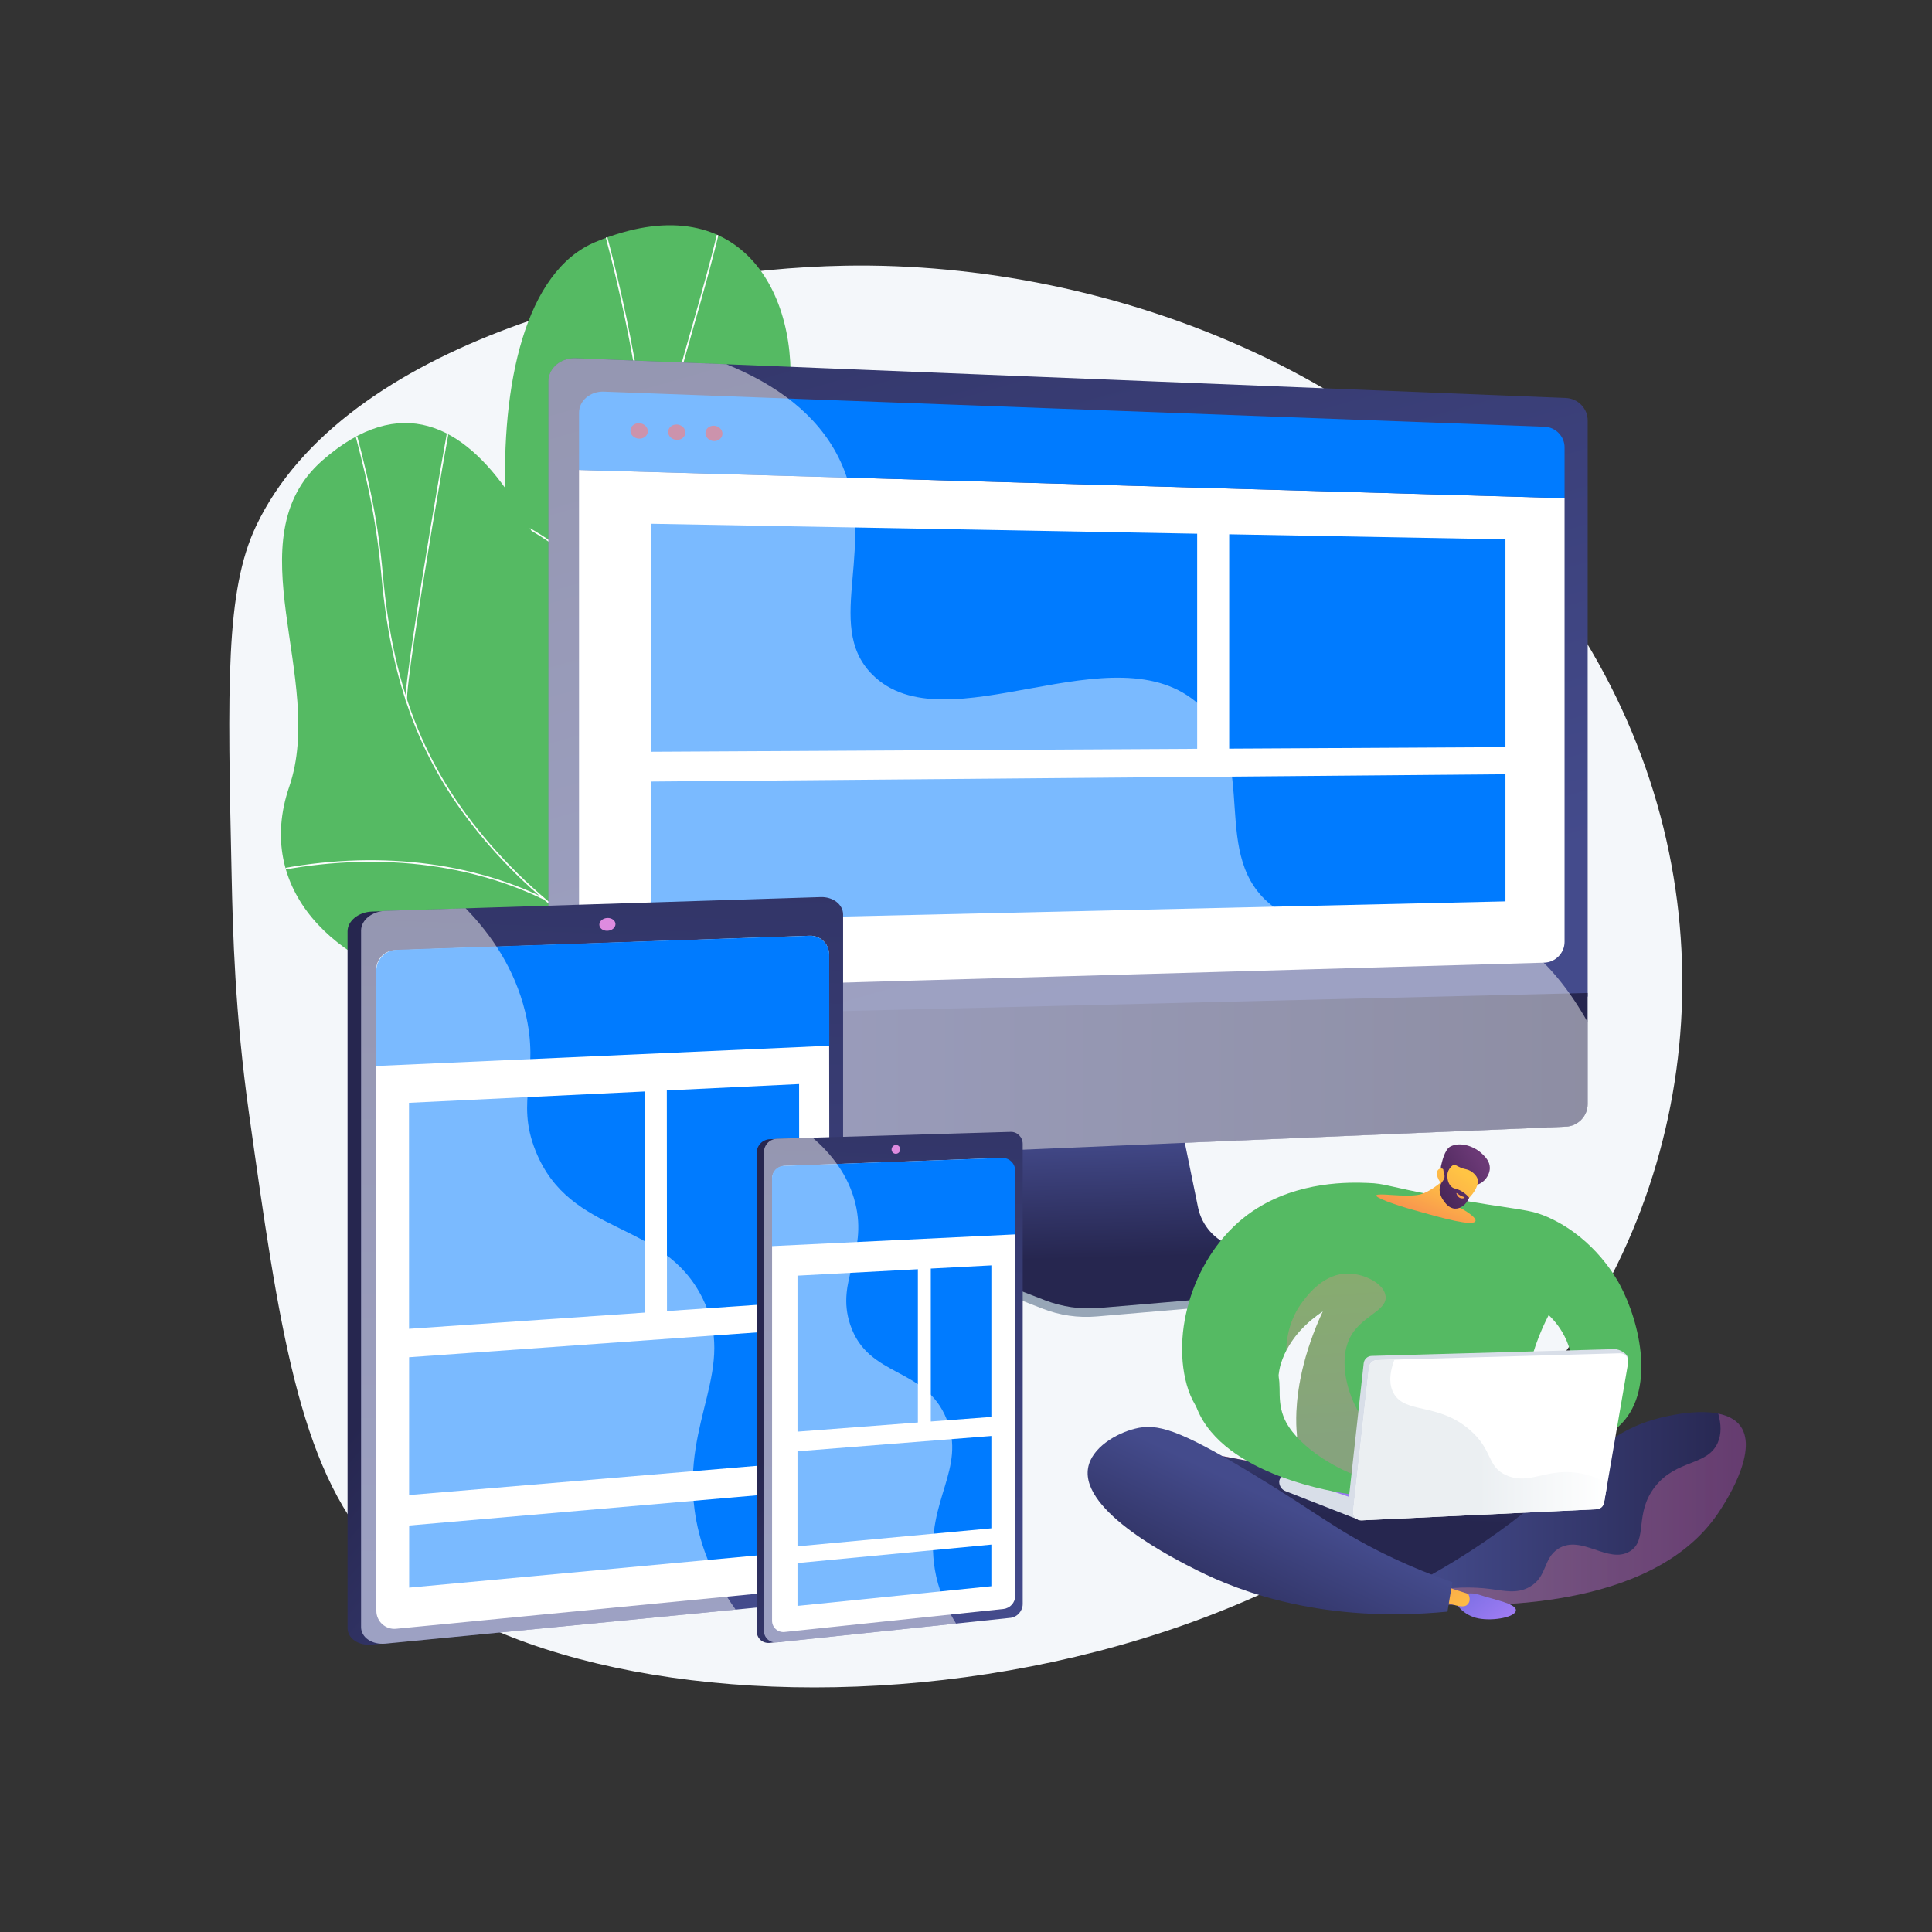 <svg xmlns="http://www.w3.org/2000/svg" xmlns:xlink="http://www.w3.org/1999/xlink" x="0px" y="0px" viewBox="0 0 3710 3710" style="enable-background:new 0 0 3710 3710;" xml:space="preserve"><rect x="0" y="0" width="3710" height="3710" fill="#333333" stroke="none"/><style type="text/css">	.st0{fill:#F4F7FA;}	.st1{fill:#55BA63;}	.st2{clip-path:url(#SVGID_2_);}	.st3{fill:#FCFDFE;}	.st4{clip-path:url(#SVGID_4_);}	.st5{fill:#97A6B7;}	.st6{fill:url(#SVGID_5_);}	.st7{fill:url(#SVGID_6_);}	.st8{fill:#FFFFFF;}	.st9{fill:#007BFF;}	.st10{fill:#9D3060;}	.st11{fill:url(#SVGID_7_);}	.st12{opacity:0.48;}	.st13{fill:url(#SVGID_8_);}	.st14{fill:url(#SVGID_9_);}	.st15{fill:#DE8BDF;}	.st16{fill:url(#SVGID_10_);}	.st17{fill:url(#SVGID_11_);}	.st18{fill:url(#SVGID_12_);}	.st19{fill:url(#SVGID_13_);}	.st20{fill:url(#SVGID_14_);}	.st21{opacity:0.3;fill:url(#SVGID_15_);}	.st22{fill:url(#SVGID_16_);}	.st23{fill:url(#SVGID_17_);}	.st24{fill:url(#SVGID_18_);}	.st25{opacity:0.3;fill:url(#SVGID_19_);}	.st26{fill:url(#SVGID_20_);}	.st27{fill:#D8DEE8;}	.st28{fill:url(#SVGID_21_);}	.st29{fill:url(#SVGID_22_);}	.st30{fill:url(#SVGID_23_);}	.st31{fill:url(#SVGID_24_);}	.st32{fill:url(#SVGID_25_);}	.st33{fill:url(#SVGID_26_);}</style><g id="Background"></g><g id="Illustration">	<g id="Responsive_web_design">		<path class="st0" d="M1623.9,510.2c-378.3,6.4-963.7,144.7-1132.2,500c-58.8,124.1-54.9,306.5-46.9,671.4   c2.3,107.3,6.2,263.6,33.5,457.5c56.7,402.9,95.2,677.2,241.2,836.9c365.7,400.2,1686.8,388.6,2250.9-331.9   c307.7-393,355.1-952.1,73.7-1414.2C2734.3,721.4,2130.3,501.6,1623.9,510.2z"></path>		<g>			<g>				<g>					<g>						<path class="st1" d="M1317.9,2044.2c-10.7,45.1-24.5,81.1-36.9,124.7c193.1-30.2,384.7-24,580.5-54.3       c-147.1-208.8-275.8-294.3-226.5-586.3c23.1-137,108.9-400.3,42.7-525.4c-75.5-142.4-178-94.5-162.5-230.1       c24.2-211.9-97.1-421.9-371.3-308.3c-270.7,112.1-187.7,868.1-9.1,1059.3C1254,1717.1,1373.5,1808.5,1317.9,2044.2z"></path>						<g>							<defs>								<path id="SVGID_1_" d="M1638.2,1505.2c8.9-51.4,110.9-404.9,40.4-507.8c-80.4-117.2-177.4-95.8-162.9-227         c22.6-205.1-97.1-421.1-371.7-306.5c-271.1,113.2-187.4,869.6-9.4,1058.3c121.4,213.2,236.7,256.9,183.8,536.2         C1281.3,2254.1,1604.8,1698.6,1638.2,1505.2z"></path>							</defs>							<clipPath id="SVGID_2_">								<use xlink:href="#SVGID_1_" style="overflow:visible;"></use>							</clipPath>							<g class="st2">								<path class="st3" d="M1579.4,2117.7c-21.3-68.9-48.2-137-74.2-202.8l-9.8-24.9c-20.9-52.9-38.6-100.6-54.2-142.7         c-8.8-23.7-17.1-46-25.3-67.7c-25-65.8-42.7-111.9-51.6-134.9c-3-7.9-5-13.1-5.9-15.5c-68.9-181.2-95.9-452.8-110.4-598.8         c-1.6-15.8-3-29.9-4.3-42.1c-21.9-208.4-69.7-422.7-142-636.8l2.9-1c72.4,214.3,120.2,428.8,142.2,637.4         c1.3,12.1,2.7,26.3,4.3,42.1c14.5,145.8,41.5,417.2,110.2,598c0.9,2.4,2.9,7.6,5.9,15.5c8.9,23.1,26.5,69.2,51.6,134.9         c8.2,21.6,16.5,44,25.3,67.7c15.6,42.1,33.3,89.8,54.2,142.7l9.8,24.9c26.1,65.9,53,134,74.3,203L1579.4,2117.7z"></path>								<path class="st3" d="M1449.3,1783.6c-39.8-121.9-37.5-281.1,6.7-460.4c36.8-149.4,102.2-307.8,179.3-434.5l2.6,1.6         c-76.9,126.5-142.1,284.5-178.9,433.6c-44.1,178.8-46.4,337.4-6.7,458.7L1449.3,1783.6z"></path>								<path class="st3" d="M1253,954.4l-3-0.5c16.9-109.6,47.7-217.7,77.6-322.3c20.4-71.6,41.5-145.6,58-219.5l3,0.7         c-16.5,74-37.6,148-58.1,219.7C1300.7,736.9,1269.9,844.9,1253,954.4z"></path>								<path class="st3" d="M1299.2,1310.1c-72.9-136.1-232.1-285.2-340.9-319.2l0.9-2.9c109.4,34.2,269.5,184,342.6,320.7         L1299.2,1310.1z"></path>							</g>						</g>					</g>					<g>						<path class="st1" d="M1156.6,1418.9c53.9,260.8,204.3,204.1,399.6,140.1c-32.7,245.9-55.5,486.5-77.8,730.8       c-131.3,40.9-226.1,67.8-300.5-81.7c-84.1-169.1-127-269.5-331-310.4C643,1856.7,488,1707.5,555.4,1510.8       c70.9-207-108.8-475.4,63.8-626.7C920,620.7,1100.5,1147.3,1156.6,1418.9z"></path>						<g>							<defs>								<path id="SVGID_3_" d="M1575.1,2242.8c-141.4,72.4-300.8,155.1-398-37c-80.9-159.9-127.2-270.4-330.4-308.7         S488,1705.9,555.3,1510.9c70.8-205.3-108.1-478.2,63.9-626.6c299.7-258.6,483,253.8,536.8,538.6         c53.8,284.8,233.7,157.6,416.2,146.8C1821.4,1554.9,1689.4,2184.3,1575.1,2242.8z"></path>							</defs>							<clipPath id="SVGID_4_">								<use xlink:href="#SVGID_3_" style="overflow:visible;"></use>							</clipPath>							<g class="st4">								<path class="st3" d="M1459.8,1976.2c-202.3-97.4-368.1-184.1-507.9-338.5c-133.8-147.8-199.4-307.2-219.6-533.2         c-10.5-117.2-31.2-200-61.7-313l2.9-0.8c30.5,113.1,51.3,196,61.8,313.5c20.1,225.2,85.6,384.2,218.8,531.4         c139.4,154,305,240.6,507,337.8L1459.8,1976.2z"></path>								<path class="st3" d="M1204.4,2301.3l-2.4-1.9c46.5-57.3,96.7-104,153.4-142.6c29-19.7,58.7-33.2,94.4-47.2l1.1,2.8         c-35.5,14-65.1,27.3-93.8,46.9C1300.7,2197.7,1250.8,2244.1,1204.4,2301.3z"></path>								<path class="st3" d="M1042.4,1726.6c-152.8-73.9-342.4-91.3-533.9-49l-0.7-3c192.1-42.5,382.5-25,535.9,49.2L1042.4,1726.6z         "></path>								<path class="st3" d="M778.8,1345.5c-2.4-19.8,23.4-185.8,48.3-334.6c25-149.3,53.9-309.8,59-319.7l2.7,1.4         c-4.3,8.5-30.6,151.6-58.7,318.8c-24.9,148.5-50.7,314.2-48.3,333.7L778.8,1345.5z"></path>							</g>						</g>					</g>				</g>			</g>		</g>		<g>			<path class="st5" d="M2363.3,2408.5c-34.3-11.4-59.9-40.4-67.1-76.2l-49.9-246.8l-426.6,15.1l-52.5,257.1    c-7.4,36,22.1,72.1,56,85.4l178.5,69.8c33.2,13,68.9,18.2,104.3,15.1l377.2-32.3c11-0.9,19.9-9.6,21.2-20.7    c1.3-11.1,9-23.6-1.5-27.1L2363.3,2408.5z"></path>			<linearGradient id="SVGID_5_" gradientUnits="userSpaceOnUse" x1="2138.32" y1="2173.275" x2="2144.804" y2="2416.439">				<stop offset="0" style="stop-color:#444B8C"></stop>				<stop offset="0.996" style="stop-color:#26264F"></stop>			</linearGradient>			<path class="st6" d="M2367.5,2393.5c-34.2-11.2-59.8-39.9-67-75.2l-49.8-243.7l-416.2,15l-52.4,253.9    c-7.3,35.6,12.1,71.2,46,84.3l178.3,69c33.2,12.8,68.8,17.9,104.2,14.9l376.8-31.9c11-0.9,19.9-9.5,21.1-20.5    c1.3-11-5.3-21.3-15.8-24.8L2367.5,2393.5z"></path>			<linearGradient id="SVGID_6_" gradientUnits="userSpaceOnUse" x1="2191.259" y1="1870.977" x2="1476.713" y2="-637.641">				<stop offset="0" style="stop-color:#444B8C"></stop>				<stop offset="0.996" style="stop-color:#26264F"></stop>			</linearGradient>			<path class="st7" d="M3048.8,1913.9V807.2c0-22.7-18.7-42-41.6-42.9l-1901.3-76.4c-28.9-1.2-52.7,18.8-52.7,44.4v1223.1    L3048.8,1913.9z"></path>			<g>				<path class="st8" d="M1111.9,902.5v955.4c0,23.8,22,42.7,48.9,42l1804.5-51.3c21.5-0.6,39.1-18.5,39.1-39.8V956.6L1111.9,902.5z     "></path>				<path class="st9" d="M3004.4,956.6v-97.8c0-20.8-17.2-38.5-38.3-39.3l-1806.3-67.4c-26.3-1-47.9,17.3-47.9,40.7v109.6     L3004.4,956.6z"></path>				<g>					<path class="st10" d="M1244,828.1c0,8.2-7.5,14.6-16.7,14.3c-9.3-0.3-16.8-7.2-16.8-15.4c0-8.2,7.5-14.6,16.8-14.3      C1236.5,813,1244,819.9,1244,828.1z"></path>					<path class="st10" d="M1316.1,830.5c0,8.2-7.4,14.5-16.5,14.3c-9.1-0.3-16.6-7.2-16.6-15.3c0-8.2,7.4-14.6,16.6-14.3      C1308.7,815.4,1316.1,822.3,1316.1,830.5z"></path>					<path class="st10" d="M1387.3,832.8c0,8.1-7.3,14.5-16.3,14.2c-9-0.3-16.4-7.1-16.4-15.3c0-8.1,7.3-14.5,16.4-14.2      C1380,817.9,1387.3,824.7,1387.3,832.8z"></path>				</g>			</g>			<linearGradient id="SVGID_7_" gradientUnits="userSpaceOnUse" x1="1053.142" y1="2075.367" x2="3048.752" y2="2075.367">				<stop offset="0" style="stop-color:#444B8C"></stop>				<stop offset="0.996" style="stop-color:#26264F"></stop>			</linearGradient>			<path class="st11" d="M1053.1,1955.3v244.3c0,25.6,23.7,45.5,52.7,44.3l1901.3-80.4c22.9-1,41.6-20.3,41.6-43v-213.7    L1053.1,1955.3z"></path>			<g>				<g>					<polygon class="st9" points="2298.9,1437.9 1250.5,1443.6 1250.5,1005.8 2298.9,1024.9      "></polygon>					<polygon class="st9" points="2890.9,1434.7 2360.4,1437.6 2360.4,1026 2890.9,1035.7      "></polygon>					<polygon class="st9" points="2890.9,1730.9 1250.5,1768.5 1250.5,1500.8 2890.9,1486.8      "></polygon>				</g>			</g>			<g class="st12">				<path class="st8" d="M2842.8,1771c-156.2-52.7-285.3,54.8-397.6-29.9c-126.5-95.5-24.3-279-141.3-387     c-162.6-150.1-487.7,82.7-628.9-58.8c-97.1-97.3,17.4-253.1-64.8-417c-41.8-83.3-120.1-140.1-215.2-178.8l-289.2-11.6     c-28.9-1.2-52.7,18.8-52.7,44.4v1223.1v244.3c0,25.6,23.7,45.5,52.7,44.3l1901.3-80.4c22.9-1,41.6-20.3,41.6-43v-157.9     C2981.8,1844.2,2907.9,1793,2842.8,1771z"></path>			</g>		</g>		<g>			<g>				<g>					<linearGradient id="SVGID_8_" gradientUnits="userSpaceOnUse" x1="1681.568" y1="2914.968" x2="1015.045" y2="2346.393">						<stop offset="0" style="stop-color:#444B8C"></stop>						<stop offset="0.996" style="stop-color:#26264F"></stop>					</linearGradient>					<path class="st13" d="M1593.6,1757.6v1280.3c0,19.1-20.9,24.8-44.7,27.1l-822,91.9l-12.6,1.2c-25.8,2.5-46.9-11.8-46.9-31.8      V1788.4c0-20,21.1-37,46.9-37.9l17-0.5l824.9,2.7C1580.1,1751.9,1593.6,1738.4,1593.6,1757.6z"></path>											<linearGradient id="SVGID_9_" gradientUnits="userSpaceOnUse" x1="-1355.861" y1="2519.956" x2="1011.434" y2="2608.017" gradientTransform="matrix(0 -1 1 0 -1389.032 1734.323)">						<stop offset="0" style="stop-color:#444B8C"></stop>						<stop offset="0.996" style="stop-color:#26264F"></stop>					</linearGradient>					<path class="st14" d="M1619,1756.1v1279.9c0,19.1-19.4,36.7-43.1,39l-835.6,81.2c-25.8,2.5-46.9-11.8-46.9-31.8V1786.9      c0-20,21.1-37,46.9-37.8l835.6-26.4C1599.6,1721.9,1619,1737,1619,1756.1z"></path>					<g>						<path class="st8" d="M758.4,1824.7l796.5-27.8c20.3-0.7,37.1,15.5,37.1,35.8l1.5,1175.2c0,22.1-16.7,40.5-38.7,42.7       l-794.2,77.1c-20.3,2-37.8-14-37.9-34.3l-0.3-1231.4C722.5,1841.9,738.4,1825.4,758.4,1824.7z"></path>						<polygon class="st9" points="785.4,2117.7 1238.7,2095.9 1239,2520.5 785.5,2551.7       "></polygon>						<polygon class="st9" points="785.6,2606.3 1534.9,2552.8 1535.2,2807.9 785.6,2870.9       "></polygon>						<path class="st9" d="M761.6,1823.9l793-27c20.6-0.7,37.7,15.8,37.7,36.4l0.2,174.8L722.6,2047l0-182.6       C722.5,1842.6,739.8,1824.7,761.6,1823.9z"></path>						<polygon class="st9" points="785.7,2929.4 1535.3,2864.3 1535.4,2979.3 785.7,3048.7       "></polygon>						<polygon class="st9" points="1280.5,2093.9 1534.5,2081.7 1534.9,2500.1 1280.8,2517.6       "></polygon>					</g>				</g>				<path class="st15" d="M1181.9,1774.6c0,6.8-6.9,12.5-15.5,12.8c-8.6,0.3-15.5-5-15.5-11.8c0-6.8,7-12.5,15.5-12.8     C1174.9,1762.5,1181.9,1767.8,1181.9,1774.6z"></path>			</g>			<g class="st12">				<path class="st8" d="M1348.9,2492.6c-76-152.6-253.7-116.1-320.4-282.5c-39.8-99.3,9.7-146.3-20.1-267.4     c-20.2-81.9-64.3-147.2-114.3-198.5l-153.8,4.9c-25.8,0.8-46.9,17.8-46.9,37.8v1337.5c0,20,21.1,34.3,46.9,31.8l672.4-65.3     c-49.8-69.2-71.1-134.3-78.8-190.7C1310.1,2725,1416.4,2628.1,1348.9,2492.6z"></path>			</g>		</g>		<g>			<g>				<g>					<linearGradient id="SVGID_10_" gradientUnits="userSpaceOnUse" x1="2044.28" y1="2960.03" x2="1629.162" y2="2605.916">						<stop offset="0" style="stop-color:#444B8C"></stop>						<stop offset="0.996" style="stop-color:#26264F"></stop>					</linearGradient>					<path class="st16" d="M1950.2,2197.7v883.6c0,13.2-11.3,16.9-24.1,18.2l-441.1,54.6l-6.7,0.7c-13.8,1.4-25.1-8.6-25.1-22.4      v-919.1c0-13.7,11.3-25.3,25.1-25.7l9.1-0.3l442.7,6.8C1942.9,2193.7,1950.2,2184.5,1950.2,2197.7z"></path>											<linearGradient id="SVGID_11_" gradientUnits="userSpaceOnUse" x1="-1372.168" y1="3087.357" x2="239.003" y2="3147.292" gradientTransform="matrix(0 -1 1 0 -1389.032 1734.323)">						<stop offset="0" style="stop-color:#444B8C"></stop>						<stop offset="0.996" style="stop-color:#26264F"></stop>					</linearGradient>					<path class="st17" d="M1963.9,2196.8v883.4c0,13.2-10.5,25.1-23.3,26.5l-448.5,47.1c-13.8,1.4-25.1-8.6-25.1-22.4v-919      c0-13.7,11.3-25.3,25.1-25.7l448.5-13.2C1953.4,2173.1,1963.9,2183.6,1963.9,2196.8z"></path>					<g>						<path class="st8" d="M1507,2238.8l392.3-14.3c27.4-1,50.2,20.9,50.2,48.4l0,791.6c0,13-9.8,23.8-22.7,25.2l-420.3,44.2       c-12.8,1.3-23.9-8.7-23.9-21.5l0-848.2C1482.6,2250.5,1493.4,2239.3,1507,2238.8z"></path>						<g>							<polygon class="st9" points="1531.4,2449.6 1762.6,2437.3 1762.6,2731.6 1531.4,2749.2        "></polygon>							<polygon class="st9" points="1531.4,2786.9 1903.7,2757.5 1903.7,2934.8 1531.4,2969.4        "></polygon>							<polygon class="st9" points="1531.4,3001.5 1903.7,2966.1 1903.7,3046 1531.4,3083.8        "></polygon>							<polygon class="st9" points="1787.4,2436 1903.7,2429.9 1903.7,2720.9 1787.4,2729.7        "></polygon>						</g>						<path class="st9" d="M1505.1,2238.8l419-15.3c13.8-0.5,25.3,10.6,25.3,24.4l0,122.5l-466.9,22.5l0-130.8       C1482.6,2249.6,1492.5,2239.3,1505.1,2238.8z"></path>					</g>				</g>				<path class="st15" d="M1728.7,2206.9c0,4.7-3.7,8.6-8.3,8.7c-4.6,0.1-8.3-3.5-8.3-8.2c0-4.7,3.7-8.6,8.3-8.7     C1724.9,2198.6,1728.7,2202.2,1728.7,2206.9z"></path>			</g>			<g class="st12">				<path class="st8" d="M1818.1,2725.9c-40.9-102.9-151.2-78.6-185.6-182.6c-28.1-84.9,34.3-134.6,9.9-232.9     c-13.7-55.1-47.4-96.1-81.9-125.7l-68.4,2c-13.8,0.4-25.1,12-25.1,25.7v919c0,13.7,11.3,23.8,25.1,22.4l343.9-36.1     c-27.6-43.5-38.7-83.3-42.6-116.3C1779.1,2881.3,1855.6,2820.2,1818.1,2725.9z"></path>			</g>		</g>		<g>			<linearGradient id="SVGID_12_" gradientUnits="userSpaceOnUse" x1="2748.697" y1="2705.779" x2="2737.9" y2="2919.012">				<stop offset="0" style="stop-color:#FF9085"></stop>				<stop offset="1" style="stop-color:#FB6FBB"></stop>			</linearGradient>			<polygon class="st18" points="2737.3,2869.5 3241,2743.5 3266.2,2865.8 2805.1,3078.7 2440,2988.5 2219.7,2772.2    "></polygon>			<linearGradient id="SVGID_13_" gradientUnits="userSpaceOnUse" x1="2748.697" y1="2705.779" x2="2737.9" y2="2919.012">				<stop offset="0" style="stop-color:#444B8C"></stop>				<stop offset="0.996" style="stop-color:#26264F"></stop>			</linearGradient>			<polygon class="st19" points="2737.3,2869.5 3241,2743.5 3266.2,2865.8 2805.1,3078.7 2440,2988.5 2219.7,2772.2    "></polygon>			<linearGradient id="SVGID_14_" gradientUnits="userSpaceOnUse" x1="2721.485" y1="2897.066" x2="3352.551" y2="2897.066">				<stop offset="0" style="stop-color:#444B8C"></stop>				<stop offset="0.996" style="stop-color:#26264F"></stop>			</linearGradient>			<path class="st20" d="M2721.5,3038.8c100.1-53.7,174-108.3,224.2-149.7c98.7-81.3,144-142.6,244-166.9    c17.9-4.3,119.7-29,152.5,16.2c36.4,50-34.3,154.7-42.9,167.4c-127.7,189-453,180.2-555,174.1    C2736.7,3066.3,2729.1,3052.6,2721.5,3038.8z"></path>			<linearGradient id="SVGID_15_" gradientUnits="userSpaceOnUse" x1="2721.485" y1="2898.535" x2="3352.55" y2="2898.535">				<stop offset="0" style="stop-color:#FF9085"></stop>				<stop offset="1" style="stop-color:#FB6FBB"></stop>			</linearGradient>			<path class="st21" d="M3342.2,2738.5c-9.6-13.2-25.2-20.3-42.7-23.9c5.8,20.2,6.4,39.2-0.9,55.8c-20,45.3-79.1,31.4-120.6,84.6    c-40.8,52.3-12.5,102.6-48.6,124.2c-41.3,24.7-92.5-33-136.8-5.4c-30.1,18.8-20.7,54.4-55.8,73.8c-24.2,13.4-48,7.1-75.6,3.6    c-31.6-4-75-4.8-129.4,6.5c4.1,7.4,8.3,14.9,12.4,22.3c102,6.1,427.2,15,555-174.1C3307.9,2893.2,3378.6,2788.6,3342.2,2738.5z"></path>			<linearGradient id="SVGID_16_" gradientUnits="userSpaceOnUse" x1="2900.188" y1="3142.62" x2="2778.727" y2="2991.468">				<stop offset="0" style="stop-color:#AA80F9"></stop>				<stop offset="0.996" style="stop-color:#6165D7"></stop>			</linearGradient>			<path class="st22" d="M2797.2,3067.1c0,0,18.3-13.2,45-4.2c26.6,9,68.9,16.2,68.8,29.2s-42.4,21.2-71.6,15.8    C2811.4,3102.8,2789.4,3078.5,2797.2,3067.1z"></path>			<linearGradient id="SVGID_17_" gradientUnits="userSpaceOnUse" x1="2825.618" y1="3106.726" x2="2658.269" y2="2896.19">				<stop offset="0" style="stop-color:#FFC444"></stop>				<stop offset="0.996" style="stop-color:#F36F56"></stop>			</linearGradient>			<path class="st23" d="M2770.3,3044.9l49,15.8c0,0,8,13.3-2.8,21.7c-10.7,8.4-48.1-9.4-48.1-9.4L2770.3,3044.9z"></path>			<linearGradient id="SVGID_18_" gradientUnits="userSpaceOnUse" x1="2465.337" y1="2890.005" x2="2326.288" y2="3179.227">				<stop offset="0" style="stop-color:#444B8C"></stop>				<stop offset="0.996" style="stop-color:#26264F"></stop>			</linearGradient>			<path class="st24" d="M2089.4,2819c-14.5,84.2,167.3,175.3,208.9,196.2c84.8,42.5,244.4,102.5,481.2,79.6    c3.1-18.9,6.3-37.8,9.4-56.7c-31.3-10.7-77.6-28.1-131.4-54.6c-91.8-45.2-126.7-77.4-254.1-154.4c-141-85.2-182-96.2-224-85.6    C2143.4,2752.5,2096.1,2779.9,2089.4,2819z"></path>			<path class="st1" d="M2278.8,2658.9c-30.7-111.1,20-261.1,126.9-333.3c87.2-59,189.4-55.2,221.3-54c34.9,1.3,31.3,5.8,141.2,26.2    c152.6,28.2,166.7,21.4,211,42.7c83.5,40,123.9,112.7,131.5,126.8c38.8,72.4,70.3,206.9-3.3,272.7    c-41.9,37.4-100.6,37.2-133.6,33.7c-2.2-14.8-4.5-29.7-6.7-44.5c6.7-5.2,46.4-37,51.3-93.1c5.6-64.5-39.5-106.1-44.5-110.7    c-16,30.9-35.7,77.7-44.5,137.7c-11.4,77.4,0.4,141,10.4,178.4c-40.3,22.1-107.1,52.2-194,61.8c-65.5,7.2-146.6,16.2-198.4-24.3    c-73.1-57.2-79.3-206-7.1-360.9c-26.4,17.7-64.7,49.8-80.6,100.5c-2.4,7.7-6.5,22.7-8.1,81    C2448.6,2804,2310.6,2774,2278.8,2658.9z"></path>			<linearGradient id="SVGID_19_" gradientUnits="userSpaceOnUse" x1="2670.585" y1="2377.777" x2="2693.528" y2="2748.909">				<stop offset="0" style="stop-color:#FF9085"></stop>				<stop offset="1" style="stop-color:#FB6FBB"></stop>			</linearGradient>			<path class="st25" d="M2774.1,2735.8c-36.8,4.5-46.8,42.7-81,40.5c-74.3-4.9-134-133.5-102.6-203.8    c20.5-45.8,73.8-53.8,70.2-83.7c-2.9-23.9-39.9-42.3-70.2-43.2c-47.1-1.4-78.2,39.6-89.1,54c-25.5,33.6-31,70.5-31.6,94.3    c18.7-36.7,48.5-61.3,70.4-76c-72.2,154.9-66.1,303.8,7.1,360.9c51.8,40.5,132.9,31.5,198.4,24.3c70.5-7.8,127.8-29.1,168.4-48.6    C2874.6,2790.2,2824.4,2729.6,2774.1,2735.8z"></path>			<linearGradient id="SVGID_20_" gradientUnits="userSpaceOnUse" x1="2471.655" y1="2861.838" x2="2903.42" y2="2861.838">				<stop offset="0" style="stop-color:#AA80F9"></stop>				<stop offset="0.996" style="stop-color:#6165D7"></stop>			</linearGradient>			<polygon class="st26" points="2902.3,2840.6 2471.7,2834.2 2586.2,2889.5 2903.4,2868.7    "></polygon>			<path class="st27" d="M2456.5,2845.6L2456.5,2845.6c0,8.1,5,15.3,12.6,18l137.6,53.9l0.6-37.4l-135.7-46    C2464,2832,2456.5,2837.7,2456.5,2845.6z"></path>			<path class="st1" d="M2299.6,2584.8c33.2-31.5,114.8-11.6,145.2,33.6c22.4,33.3,3.9,60.6,20.2,102.6    c20.1,51.4,95.8,97.8,142.3,113.2c-7.3,15.7-5.1,19.7-12.4,35.4c-29.6-3.7-243.5-36.5-295.9-163.5    C2296.3,2699.5,2263.9,2618.6,2299.6,2584.8z"></path>			<linearGradient id="SVGID_21_" gradientUnits="userSpaceOnUse" x1="2763.706" y1="2258.79" x2="2705.674" y2="2397.796">				<stop offset="0" style="stop-color:#FFC444"></stop>				<stop offset="0.996" style="stop-color:#F36F56"></stop>			</linearGradient>			<path class="st28" d="M2785.2,2253.2c0,0-34.8,37.7-63.7,41.6c-28.9,3.9-70.7-3.8-77.9,0c-7.2,3.8,36.3,19.2,70.8,28.7    c34.5,9.5,97.2,28.4,114.5,24.2c17.3-4.1-18.9-26.4-33.3-32.2c-14.4-5.9,6.2-36.1,6.2-36.1L2785.2,2253.2z"></path>			<g>									<linearGradient id="SVGID_22_" gradientUnits="userSpaceOnUse" x1="-2432.21" y1="382.734" x2="-2495.193" y2="222.768" gradientTransform="matrix(-0.794 -0.607 -0.607 0.794 992.746 529.076)">					<stop offset="0" style="stop-color:#311944"></stop>					<stop offset="1" style="stop-color:#6B3976"></stop>				</linearGradient>				<path class="st29" d="M2836.9,2274.8c12.6-3.5,24.1-17.6,24-32.3c-0.1-12.6-9-21.2-14.3-26.4c-15.3-14.9-42-24.3-61.4-14.5     c-11.5,5.8-16.7,32.2-17.9,36.8c-1.3,5.2,0.7,8.9,1.3,14c0.8,7.1,1.9,18.3,3.5,36.8c3.2-2.6,7.5-5.6,12.6-8.5     c2-1.1,9.9-5.3,18.3-7.3C2820.2,2269.5,2825,2278.1,2836.9,2274.8z"></path>									<linearGradient id="SVGID_23_" gradientUnits="userSpaceOnUse" x1="3974.785" y1="461.306" x2="3971.888" y2="694.682" gradientTransform="matrix(0.83 0.557 -0.557 0.83 -235.62 -346.782)">					<stop offset="0" style="stop-color:#FFC444"></stop>					<stop offset="0.996" style="stop-color:#F36F56"></stop>				</linearGradient>				<path class="st30" d="M2764.9,2269.2c0,0-2.9,26.7,20.2,42.3c20.7,13.9,57.7-28.1,52.4-47.2c-1.8-6.4-9.2-14.2-17.5-17.5     c-4.9-2-7.6-1.4-15.6-4.8c-7.4-3.1-8.6-5.1-11.6-5c-3.8,0.2-9.2,3.6-15.3,19.6c-0.8-6.7-4.2-11.7-8.6-12.6     c-0.7-0.2-2.8-0.3-4.6,0.5C2757.7,2247.3,2757.3,2257.3,2764.9,2269.2z"></path>									<linearGradient id="SVGID_24_" gradientUnits="userSpaceOnUse" x1="-2451.448" y1="390.399" x2="-2514.499" y2="230.26" gradientTransform="matrix(-0.794 -0.607 -0.607 0.794 992.746 529.076)">					<stop offset="0" style="stop-color:#311944"></stop>					<stop offset="1" style="stop-color:#6B3976"></stop>				</linearGradient>				<path class="st31" d="M2794,2233.5c0.4,1.4-5.2,2.8-9.3,7.6c-7.9,9.4-7.1,28.8,2.2,37.5c5.5,5.2,9.9,2.8,20.6,9.4     c6.6,4.1,11.1,8.7,13.7,11.9c-5.2,13.1-16.3,21.5-27.3,21c-11.8-0.6-19.2-11.4-22.2-15.9c-2.1-3-8.7-12.7-7-24.3     c1.7-12.1,10.3-13.6,9.2-23.5c-0.6-5-3.3-9.1-2.5-17.4c0.2-2.3,0.6-4.1,0.9-5.3C2781.5,2233,2793.4,2231.5,2794,2233.5z"></path>									<linearGradient id="SVGID_25_" gradientUnits="userSpaceOnUse" x1="-2513.154" y1="293.912" x2="-2509.876" y2="323.139" gradientTransform="matrix(-0.794 -0.607 -0.607 0.794 992.746 529.076)">					<stop offset="0" style="stop-color:#FFC444"></stop>					<stop offset="1" style="stop-color:#F36F56"></stop>				</linearGradient>				<path class="st32" d="M2810.9,2298.4c0,0-6-1.1-13-7.1c-0.3-0.3-0.8-0.5-1-0.3c-0.7,0.6,1.6,7.3,6.9,9.5     c3.8,1.5,8.4,0.4,8.6-0.6C2812.4,2299.3,2811.7,2298.8,2810.9,2298.4z"></path>			</g>			<g>				<path class="st27" d="M2618.7,2617.8l-30.4,276.4c-1,9.5,12.3,23.7,21.9,23.3l445.3-27.3c7.3-0.3,13.4-5.7,14.6-13l55.9-267     c1.7-9.7-15.8-19.7-25.6-19.5l-466.7,13.1C2626,2604.1,2619.6,2610,2618.7,2617.8z"></path>				<path class="st8" d="M2628.9,2625.8l-30.4,276.4c-1,9.5,6.7,17.8,16.3,17.3l451-21.3c7.3-0.3,13.4-5.7,14.6-13l46.1-268.2     c1.7-9.7-6-18.5-15.8-18.3l-466.7,13.1C2636.2,2612.2,2629.8,2618.1,2628.9,2625.8z"></path>			</g>			<linearGradient id="SVGID_26_" gradientUnits="userSpaceOnUse" x1="2598.462" y1="2765.28" x2="3086.783" y2="2765.28">				<stop offset="0.494" style="stop-color:#EBEFF2"></stop>				<stop offset="1" style="stop-color:#FFFFFF"></stop>			</linearGradient>			<path class="st33" d="M2893.7,2833.4c-39.4-16.7-25.5-48.5-72-88.2c-61.3-52.3-123.9-29.6-145.8-70.2    c-6.8-12.6-10.1-32.3,1.8-64.1l-33.8,1c-7.8,0.2-14.2,6.2-15.1,13.9l-30.4,276.4c-1,9.5,6.7,17.8,16.3,17.3l451-21.3    c7.3-0.3,13.4-5.7,14.6-13l6.4-37c-13.7-7.6-30-14.5-49.1-18.4C2971.5,2816.4,2939.1,2852.6,2893.7,2833.4z"></path>		</g>	</g></g></svg>